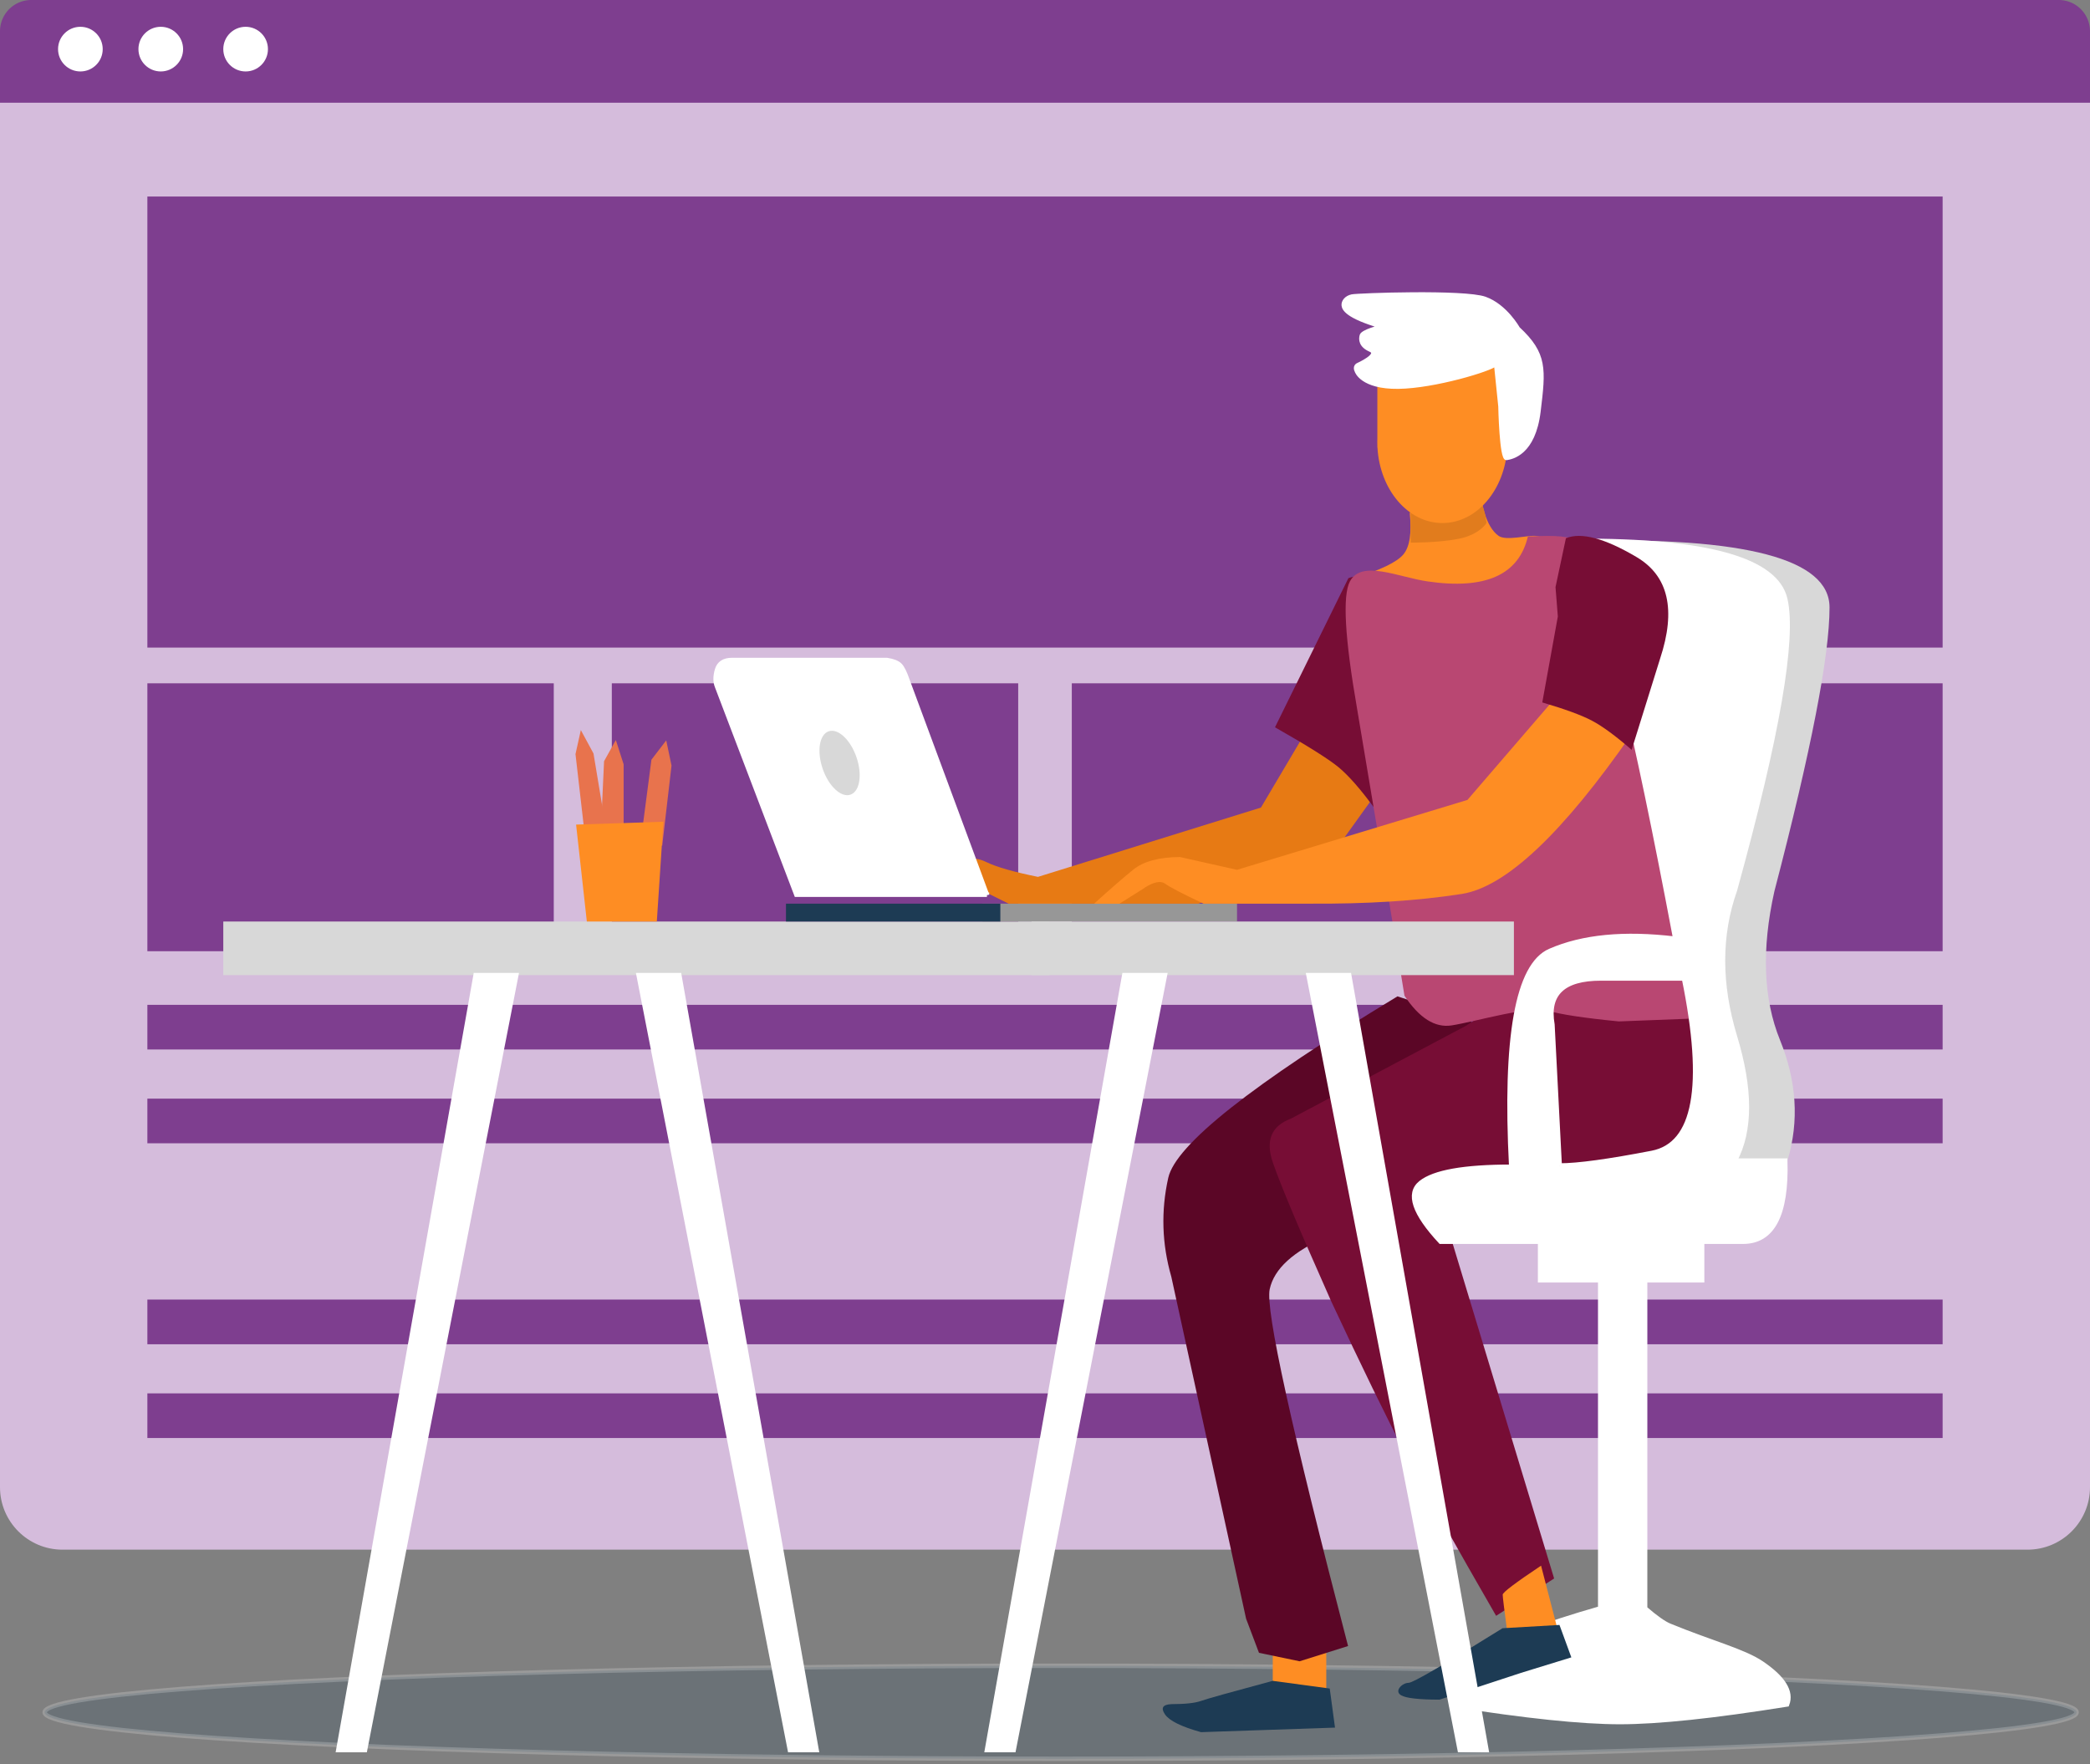 <?xml version="1.0" encoding="UTF-8"?> <svg xmlns="http://www.w3.org/2000/svg" width="468" height="395" viewBox="0 0 468 395"><rect x="0" y="0" width="468" height="395" fill="#808080" stroke="none"/><g fill="none" fill-rule="evenodd"><path fill="#D5BCDC" d="M0 22h468v311c0 7.732-6.268 14-14 14H14c-7.732 0-14-6.268-14-14V22z"></path><path fill="#7E3E8F" d="M33 44h402v101H33zM33 153h91v60H33zM240 153h91v60h-91zM344 153h91v60h-91zM137 153h91v60h-91zM33 246h402v10H33zM33 312h402v10H33zM33 225h402v10H33zM33 291h402v10H33zM7 0h454a7 7 0 0 1 7 7v16H0V7a7 7 0 0 1 7-7z"></path><circle cx="18" cy="11" r="5" fill="#FFF"></circle><circle cx="36" cy="11" r="5" fill="#FFF"></circle><circle cx="55" cy="11" r="5" fill="#FFF"></circle><g transform="translate(10 112)"><path fill="#D8D8D8" d="M40 94.346h185v12H40z"></path><path fill="#979797" stroke="#979797" d="M210.5 90.846h56v3h-56z"></path><path fill="#1D3B54" d="M166 90.346h48v4h-48z"></path><ellipse cx="227.5" cy="271.415" fill="#1D3B54" stroke="#FFF" opacity=".206" rx="227.5" ry="10.415"></ellipse><path fill="#E8734D" stroke="#E8734D" d="M121.148 72.33l-1.776-15.447.888-3.992 2.158 3.992 2.679 16.09z"></path><path fill="#E8734D" stroke="#E8734D" d="M125.097 72.973l.66-14.384 2.018-3.632 1.37 4.258v15.589zM134.296 73.99l2.053-15.683 2.57-3.35.943 4.493-1.983 17.06-3.583-2.52z"></path><path fill="#FE8D23" d="M275 258.646v7.685l11.982 2.395v-12.38z"></path><path fill="#1D3B54" d="M287.758 266.095l-12.765-1.722c-9.357 2.515-14.707 4.013-16.052 4.493-1.345.48-3.548.72-6.608.72-1.965.083-2.456.845-1.474 2.285.982 1.44 3.676 2.77 8.082 3.991l30-1.017-1.183-8.75z"></path><path fill="#5B0626" d="M269.028 250.458l2.887 7.639 9.096 1.894 10.852-3.413c-12.676-48.678-18.526-75.308-17.55-79.888.975-4.581 5.3-8.522 12.976-11.823l35.101-36.987-3.05-11.379-16.41-5.4c-32.56 19.69-49.67 33.235-51.328 40.633-1.658 7.398-1.432 14.776.678 22.133l16.748 76.591z"></path><path fill="#E77A14" d="M296.753 67.594L289.1 78.261l-30.713 12.085h-42.54l-6.52-3.242-2.453-6.01c.55-1.065 1.924-1.065 4.125 0 2.2 1.064 6.008 2.15 11.422 3.255l49.931-15.518L283 50.853l13.753 16.076"></path><path fill="#FFF" stroke="#FFF" d="M211 88.346l-17.773-47.958c-.6-1.762-1.173-2.915-1.722-3.458-.548-.544-1.522-.925-2.922-1.143H153.93c-1.814 0-2.935.73-3.364 2.191-.43 1.461-.43 2.713 0 3.757l17.757 46.61H211z"></path><ellipse cx="178" cy="58.846" fill="#D8D8D8" rx="4" ry="7.5" transform="rotate(-19 178 58.846)"></ellipse><path fill="#770D35" d="M318.26 117.697l-39.2 20.787c-4.37 1.638-5.723 4.894-4.06 9.767 1.663 4.873 5.996 15.188 12.999 30.944 6.924 14.826 12.525 26.32 16.803 34.481 4.278 8.161 11.016 20.206 20.213 36.135l12.991-8.359-25.977-85.742c1.374-2.327 4.984-3.49 10.83-3.49h33.153c8.636-.793 13.288-5.144 13.955-13.054.668-7.91.668-15.618 0-23.126l-15.312-6.331-21.53-2.02-14.865 10.008zM291.938 17.46L275.5 50.854c7.287 4.14 12.035 7.125 14.247 8.954 2.21 1.83 4.854 4.838 7.93 9.024l2.66-18.892V20.366c-.742-1.367-1.937-2.335-3.584-2.905-1.647-.57-3.252-.57-4.815 0z"></path><path fill="#FE8D23" d="M305.668 2.818c.483 4.528.004 7.643-1.434 9.344-1.439 1.702-5.087 3.467-10.944 5.295l9.582.142s2.007 6.68 9.178 6.68c7.172 0 14.295 3.011 15.514-2.034.39-1.613 7.755-7.61 7.755-10.083 0-2.156.784-3.952-1.319-4.162-1.956-.196-6.743 1.171-8.418 0-3.067-2.144-3.779-7.954-3.779-7.954l-16.135 2.772z"></path><path fill="#B94772" d="M332.128 8.124c-2.017 8.605-9.507 11.96-22.47 10.064-6.592-.964-14.772-4.916-17.381 0-1.681 3.167-1.151 12.636 1.59 28.409l4.94 29.488 5.686 34.873c3.325 5.016 6.848 7.232 10.57 6.648 5.583-.877 17.444-4.502 21.687-3.26 2.829.827 8.08 1.616 15.756 2.368l17.461-.674-13.858-69.443-7.06-29.167-3.702-7.999c-2.238-.706-4.192-1.142-5.861-1.307-1.67-.165-4.122-.165-7.358 0z"></path><path fill="#D8D8D8" d="M221 94.346h108v12H221z"></path><path fill="#FE8D23" d="M338.648 43.829l-20.051 23.287L267 82.768l-12.769-2.864c-4.696.02-8.203.976-10.522 2.864-2.318 1.889-5.221 4.415-8.709 7.578h5.684l5.165-3.242s3.273-2.504 5.01-1.252c1.159.834 4.04 2.332 8.642 4.494H283c13.018.092 24.46-.633 34.327-2.178 9.867-1.544 22.592-13.548 38.174-36.013l-4.001-9.223-12.852.897z"></path></g><path fill="#FFF" stroke="#FFF" d="M106.5 218.346L75.752 391.873h5.982l33.877-173.527H106.5zM152.111 218.346l30.748 173.527h-5.982L143 218.346h9.111zM251.748 218.346L221 391.873h5.982l33.877-173.527h-9.111z"></path><path fill="#FE8D23" d="M131.407 206.346L129 184.642l19.548-.642-1.469 22.346z"></path><path fill="#D8D8D8" d="M353.258 121.107c37.611-.916 56.417 4.052 56.417 14.904s-4.116 32.04-12.348 63.564c-2.899 12.992-2.482 24.09 1.252 33.292 3.734 9.204 4.308 18.156 1.722 26.859l-12.4 5.447-4-7.795v-24.51l-7.756-44.359 7.756-39.882 4-17.969-34.643-9.551z"></path><path fill="#FFF" stroke="#FFF" d="M338.405 261.26c-1.507-29.03 1.38-45.141 8.661-48.334 7.282-3.193 16.638-4.1 28.07-2.724-4.559-24.167-8.441-42.78-11.648-55.837-3.206-13.057-6.616-24.142-10.23-33.254 28.961-.147 44.463 4.204 46.504 13.053 2.04 8.85-1.716 30.564-11.27 65.145-3.571 10.1-3.571 21.036 0 32.806 3.572 11.771 3.572 21.027 0 27.768h11.27c.349 12.107-2.805 18.16-9.46 18.16h-67.723c-5.936-6.388-7.42-10.782-4.452-13.182 2.968-2.4 9.727-3.601 20.278-3.601zm10.843-.281c4.065 0 10.955-.94 20.67-2.818 9.717-1.878 12.105-14.9 7.166-39.068h-18.612c-8.443 0-12.06 3.444-10.849 10.331l1.625 31.555z"></path><path fill="#FFF" stroke="#FFF" d="M344.866 274.043v12.631h13.461v73.472c-12.754 3.643-21.53 7.013-26.33 10.111-4.8 3.098-7.13 6.896-6.991 11.395 16.606 2.63 29.183 3.944 37.732 3.944s21.026-1.315 37.433-3.944c1.093-2.845-.809-5.924-5.705-9.236-4.046-2.737-11.355-4.588-20.591-8.388-1.293-.532-3.125-1.826-5.495-3.882v-73.472h12.765v-12.63"></path><path fill="#FE8D23" d="M336.489 357.076c0 .511.348 3.35 1.043 8.515l9.287.782 1.704-2.52-3.443-13.273c-5.727 3.82-8.591 5.985-8.591 6.496z"></path><path fill="#1D3B54" d="M349.202 363.853l-12.748.736c-13.066 8.15-20.075 12.224-21.026 12.224-1.426 0-3.34 1.847-1.67 2.802 1.114.636 3.972.96 8.575.97l18.243-5.994 11.287-3.475-2.66-7.263z"></path><path fill="#770D35" d="M350.643 120.52l-2.327 10.946.519 6.579-3.482 19.245c5.111 1.5 8.83 2.866 11.157 4.1 2.327 1.233 5.28 3.403 8.856 6.509l6.37-20.419c3.614-10.938 1.865-18.516-5.248-22.731-7.113-4.216-12.395-5.626-15.845-4.23z"></path><path fill="#FFF" stroke="#FFF" d="M302.111 218.346l30.748 173.527h-5.982L293 218.346h9.111z"></path><g><path fill="#E17C1D" d="M315.883 121.504s6.096.065 10.757-.859c4.662-.924 6.22-3.525 6.22-3.525s-.196-2.444-1.128-4.363c-.932-1.918-15.849 1.35-15.849 1.35v7.397z"></path><path fill="#FE8D23" d="M308.421 78.131v20.032c-.008.254-.015.509-.015.766 0 .256.007.51.015.765v.514h.025c.526 9.45 6.832 16.912 14.54 16.912 7.706 0 14.012-7.463 14.539-16.912h.04V78.13H308.42z"></path><path fill="#FFF" stroke="#FFF" stroke-width=".7" d="M303.716 83.172s1.195 3.648 9.37 3.553c8.176-.095 20.845-3.98 21.801-5.069l.957 9.333s.239 11.89 1.481 11.701c1.244-.19 6.168-1.09 7.315-10.564 1.148-9.475 1.53-12.886-4.637-18.618 0 0-2.82-5.07-7.458-6.727-4.638-1.658-28.495-.806-29.833-.521-1.339.284-2.056 1.279-1.96 2.131.096.853.908 2.559 8.27 4.738 0 0-3.92.995-4.207 1.942-.286.948-.19 2.416 2.009 3.364 2.199.947-2.774 3.174-2.774 3.174s-.956.379-.334 1.563"></path></g></g></svg> 